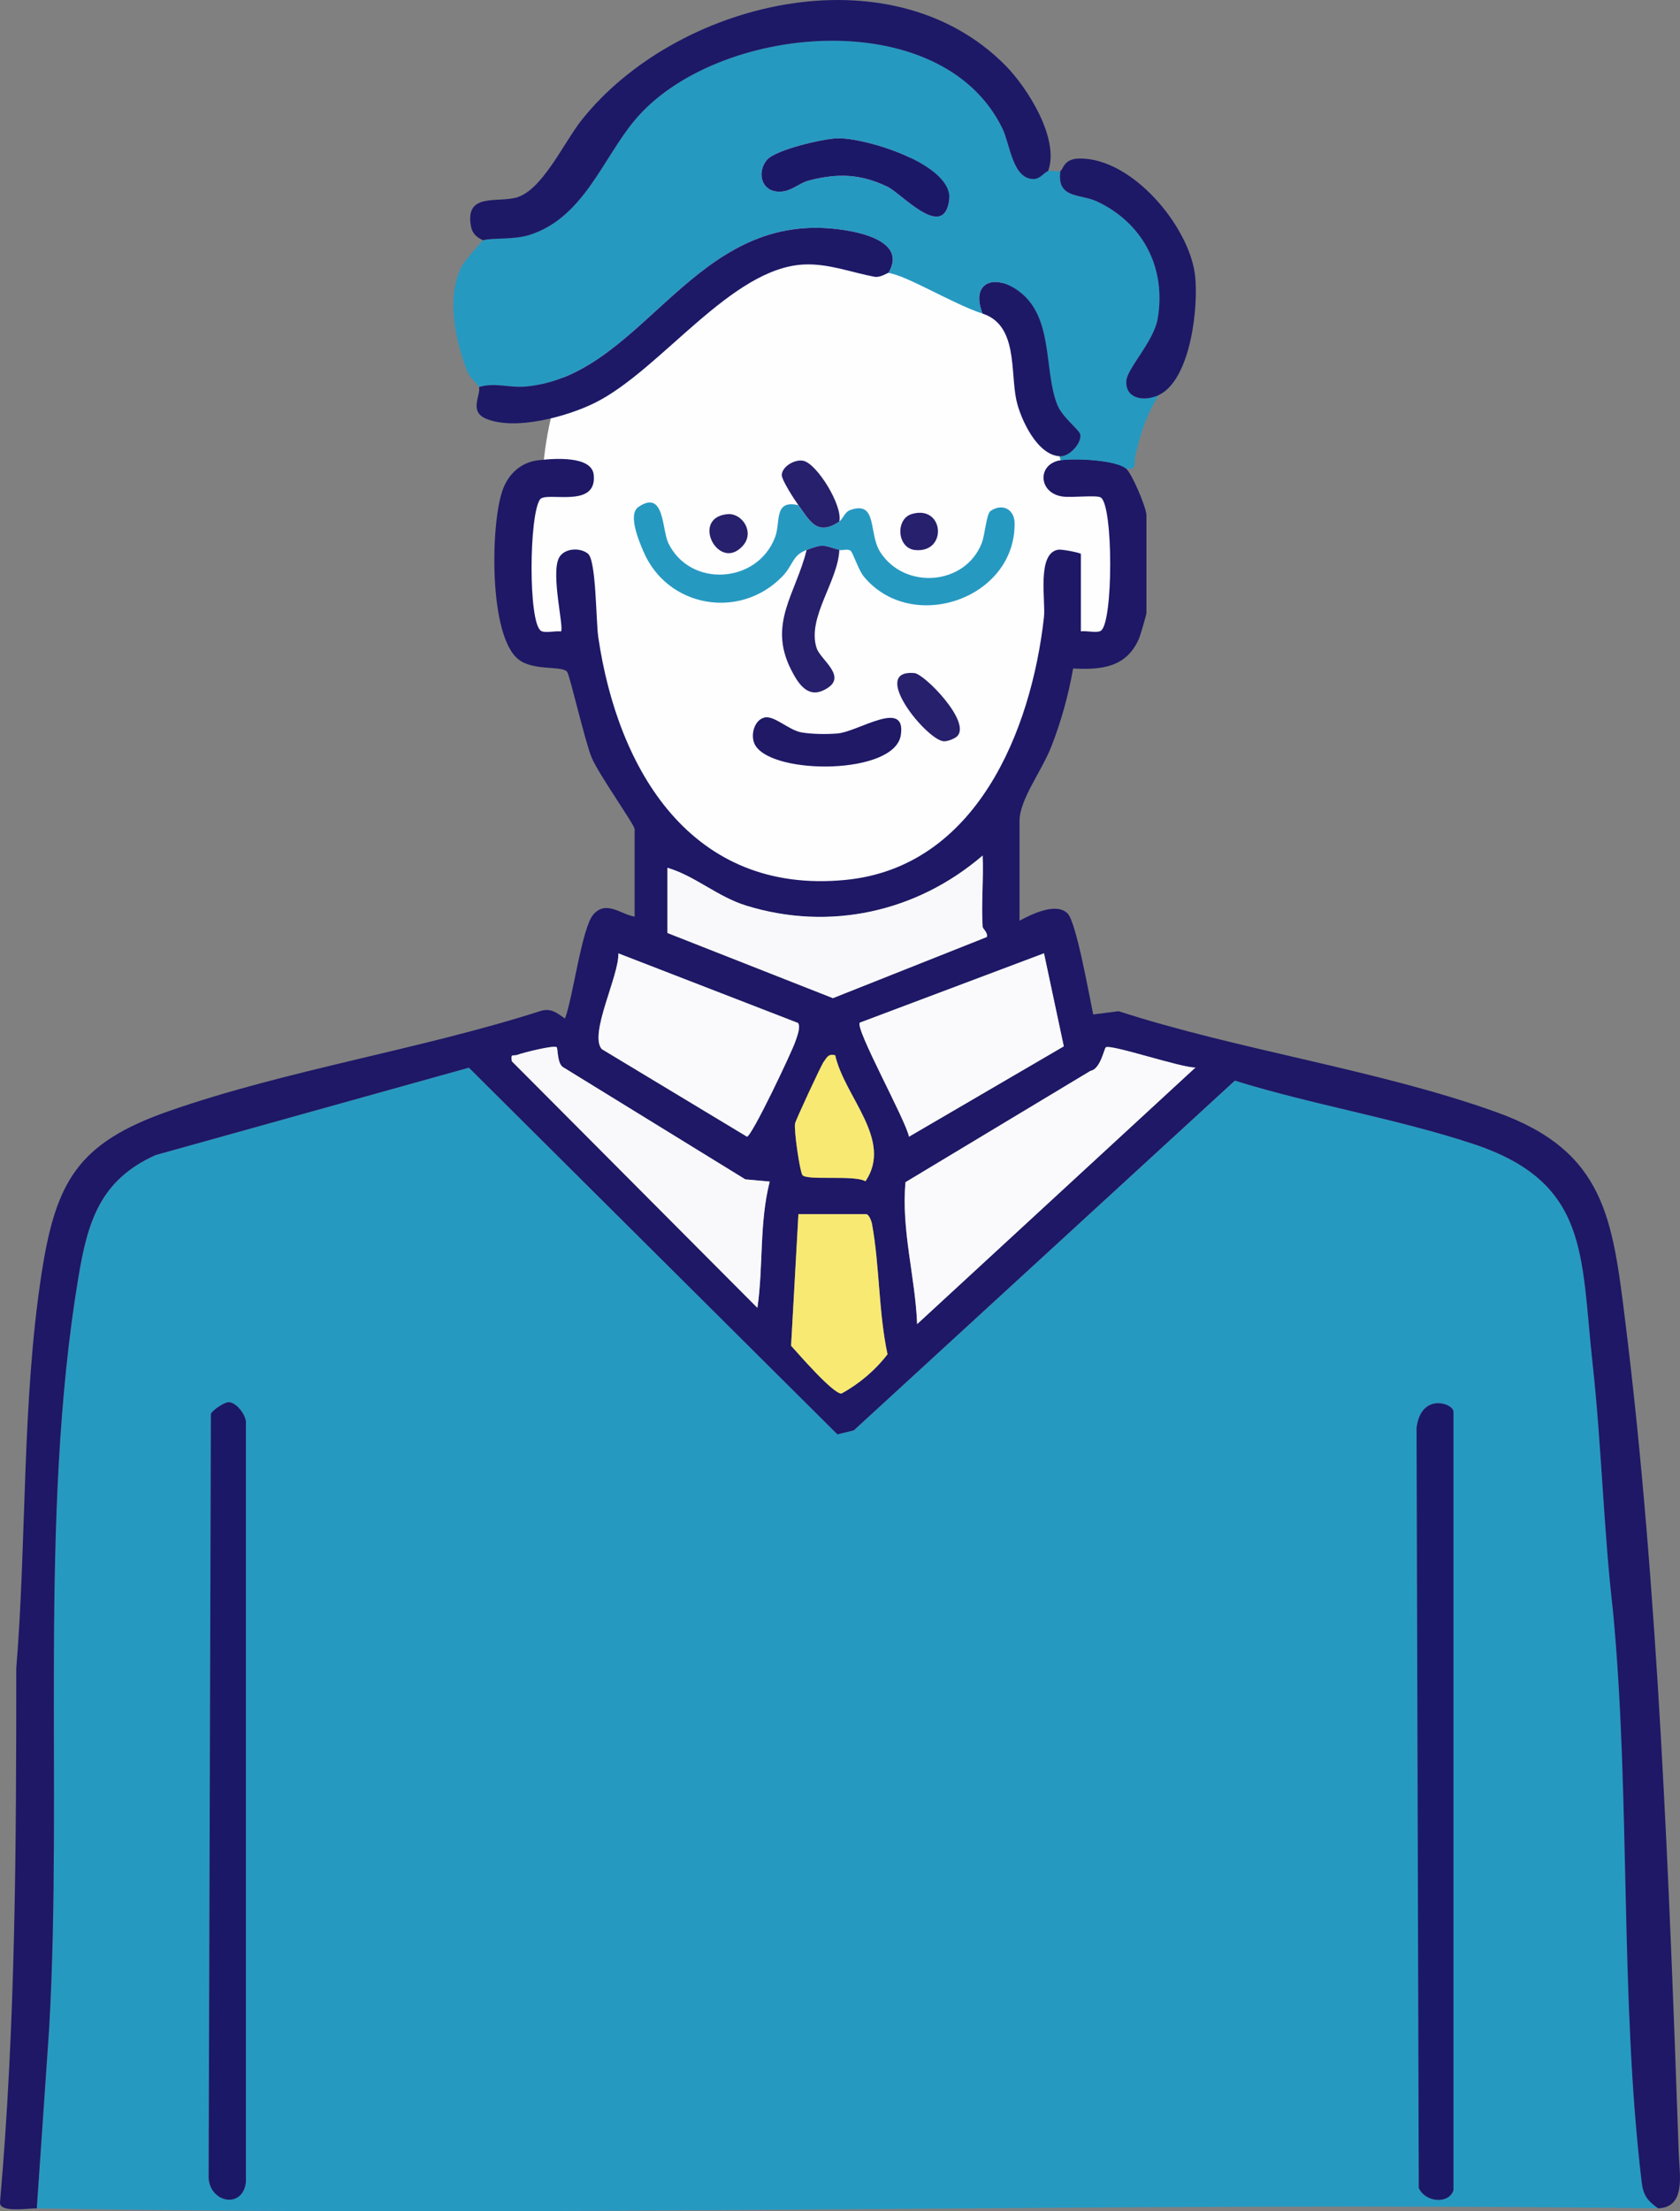 <svg width="95" height="125" viewBox="0 0 95 125" fill="none" xmlns="http://www.w3.org/2000/svg">
<rect x="0" y="0" width="95" height="125" fill="#808080" stroke="none"/>
<g clip-path="url(#clip0_169_1237)">
<path d="M62.743 27.142C64.084 27.838 64.2 29.724 64.283 31.1C64.362 32.403 64.503 34.715 63.072 35.907C61.839 36.932 60.681 36.091 59.659 37.112C58.654 38.117 59.286 39.422 58.779 41.49C58.276 43.537 57.026 44.837 55.916 45.987C52.071 49.978 46.835 50.144 46.42 50.151C42.116 50.22 36.853 48.187 35.109 44.344C33.805 41.469 34.636 37.956 32.466 36.893C31.637 36.487 31.173 36.833 30.374 36.236C29.156 35.323 29.007 33.599 28.834 31.524C28.727 30.259 28.671 29.496 29.054 28.567C29.494 27.495 30.256 26.835 30.705 26.506C30.779 25.6 30.932 24.468 31.257 23.198C33.325 15.051 41.178 5.812 47.991 7.202C53.553 8.338 57.058 16.28 57.79 18.705C57.878 18.998 58.239 20.254 58.89 22.43C59.486 24.422 59.986 26.054 60.322 27.142C60.797 26.967 61.835 26.669 62.745 27.142H62.743Z" fill="#FEFEFE"/>
<path d="M93.763 124.834C63.22 124.445 32.623 125.353 2.087 124.834L2.791 114.594C3.56 100.862 2.18 85.769 4.434 72.235C4.962 69.058 5.659 66.712 8.8 65.294L26.522 60.352L47.361 81.08L48.288 80.852L69.833 61.085C74.209 62.445 78.963 63.228 83.295 64.656C89.885 66.829 89.389 70.924 90.061 77.042C90.573 81.71 90.68 86.426 91.219 91.092C92.218 101.618 91.597 112.909 92.839 123.34C92.929 124.099 93.156 124.396 93.77 124.832L93.763 124.834ZM12.894 79.264C12.657 79.285 12.034 79.7 11.925 79.918L11.798 123.119C11.884 124.518 13.723 124.876 13.906 123.35V80.481C13.957 80.02 13.348 79.222 12.891 79.261L12.894 79.264ZM82.19 123.797V79.803C82.19 79.319 80.343 78.699 80.103 80.721L80.228 123.677C80.605 124.523 81.963 124.594 82.19 123.797Z" fill="#2699C1"/>
<path d="M2.087 124.834C1.564 124.825 -0.039 125.099 -1.94755e-05 124.491C0.883 114.467 0.92 104.375 0.92 94.305C1.517 86.998 1.23 79.268 2.349 72.002C3.153 66.785 4.397 64.607 9.546 62.809C16.169 60.494 23.777 59.323 30.513 57.166C31.141 56.951 31.477 57.249 31.949 57.576C32.396 56.414 32.901 52.431 33.557 51.688C34.282 50.87 35.102 51.686 35.887 51.817V46.866C35.887 46.631 33.853 43.77 33.46 42.831C33.091 41.953 32.223 38.193 32.077 37.988C31.801 37.601 30.184 37.954 29.32 37.276C27.62 35.941 27.74 29.586 28.424 27.695C28.755 26.78 29.464 26.13 30.441 26.017C31.305 25.916 33.457 25.745 33.573 26.838C33.782 28.797 30.881 27.751 30.536 28.232C29.918 29.099 29.862 35.21 30.594 35.662C30.823 35.805 31.403 35.648 31.72 35.694C31.91 35.512 31.143 32.481 31.602 31.547C31.875 30.992 32.776 30.923 33.246 31.296C33.717 31.669 33.696 35.09 33.83 36.01C34.935 43.558 39.117 50.586 47.806 49.74C55.207 49.021 58.318 41.308 59.034 34.883C59.136 33.959 58.61 31.245 59.854 31.072C60.067 31.043 61.121 31.252 61.121 31.314V35.69C61.438 35.639 62.013 35.8 62.247 35.658C62.956 35.22 62.958 28.578 62.247 28.122C62.011 27.972 60.621 28.14 60.093 28.069C58.707 27.88 58.633 26.229 59.965 26.017C60.748 25.892 63.072 25.994 63.669 26.478C64.001 26.745 64.828 28.7 64.828 29.127V34.655C64.828 34.736 64.487 35.913 64.413 36.086C63.706 37.723 62.312 37.873 60.683 37.788C60.417 39.288 60.007 40.782 59.449 42.202C58.89 43.622 57.651 45.201 57.651 46.402V52.046C58.313 51.686 59.736 50.981 60.375 51.64C60.866 52.145 61.612 56.377 61.818 57.345L63.255 57.161C70.095 59.376 77.916 60.462 84.624 62.869C90.763 65.07 91.18 68.862 91.91 74.736C93.765 89.633 94.398 106.639 94.93 121.713C94.975 122.948 95.343 124.769 93.763 124.832C93.149 124.394 92.922 124.096 92.832 123.34C91.59 112.909 92.211 101.618 91.213 91.092C90.673 86.426 90.569 81.71 90.054 77.041C89.382 70.923 89.878 66.829 83.288 64.655C78.956 63.226 74.202 62.445 69.826 61.084L48.281 80.852L47.354 81.08L26.515 60.352L8.793 65.294C5.65 66.712 4.955 69.058 4.427 72.235C2.175 85.769 3.554 100.862 2.784 114.594L2.08 124.834H2.087ZM55.566 52.394C55.483 51.061 55.626 49.697 55.566 48.362C51.857 51.55 46.923 52.657 42.191 51.19C40.567 50.688 39.297 49.508 37.74 49.053V52.739L47.099 56.423L55.8 52.968C55.886 52.73 55.573 52.5 55.566 52.394ZM45.128 57.827L34.963 53.89C35.032 55.1 33.279 58.482 34.032 59.307L42.239 64.254C42.533 64.192 44.755 59.505 44.966 58.895C45.061 58.616 45.292 58.06 45.126 57.827H45.128ZM59.036 53.89L48.621 57.809C48.334 58.134 51.223 63.321 51.403 64.257L60.157 59.148L59.038 53.892L59.036 53.89ZM31.479 59.197C31.328 59.063 29.591 59.503 29.26 59.625C29.012 59.718 28.866 59.51 28.942 59.992L42.828 73.929C43.17 71.541 42.927 69.141 43.525 66.79L42.144 66.665L31.887 60.354C31.493 60.185 31.56 59.27 31.477 59.197H31.479ZM67.603 60.342C66.861 60.381 62.798 59.005 62.532 59.203C62.434 59.275 62.228 60.439 61.663 60.534L51.204 66.825C50.956 69.522 51.755 72.164 51.862 74.849L67.603 60.342ZM47.229 59.651C46.819 59.561 46.77 59.77 46.573 60.031C46.441 60.202 44.993 63.321 44.959 63.51C44.889 63.883 45.216 66.138 45.369 66.414C45.561 66.76 48.301 66.398 48.941 66.776C50.518 64.436 47.762 62.025 47.229 59.653V59.651ZM45.149 68.632L44.734 76.071C45.188 76.573 47.099 78.777 47.579 78.775C48.582 78.229 49.495 77.454 50.187 76.553C49.68 74.199 49.74 71.543 49.314 69.21C49.279 69.017 49.138 68.632 48.969 68.632H45.149Z" fill="#1E1866"/>
<path d="M59.27 9.668C59.435 9.606 59.824 9.733 59.965 9.668C59.745 11.257 61.086 10.941 62.05 11.395C64.658 12.628 65.958 15.168 65.467 18.02C65.245 19.304 63.734 20.839 63.695 21.531C63.635 22.578 64.744 22.702 65.522 22.338C64.811 23.491 64.505 24.463 64.204 25.759C64.109 26.165 64.323 26.619 63.672 26.483C63.074 25.999 60.75 25.897 59.968 26.022V25.791C60.505 25.798 61.179 25.021 61.089 24.558C61.038 24.29 60.067 23.59 59.782 22.866C59.018 20.906 59.592 17.949 57.637 16.478C56.245 15.434 54.857 15.957 55.568 17.73C53.905 17.19 51.331 15.597 50.243 15.427C51.464 13.386 47.776 12.925 46.432 12.882C38.88 12.642 36.126 21.287 29.723 21.851C28.792 21.934 28.002 21.605 27.092 21.877C27.075 21.81 26.552 21.317 26.438 21.031C25.748 19.297 25.206 16.78 26.119 15.035C26.225 14.832 27.233 13.615 27.323 13.582C27.74 13.433 29.035 13.564 29.92 13.287C32.996 12.324 34.062 8.986 35.894 6.794C40.446 1.342 53.229 0.118 56.697 7.278C57.116 8.144 57.264 10.148 58.469 10.118C58.825 10.108 59.027 9.763 59.273 9.668H59.27ZM43.365 9.041C42.837 9.67 42.985 10.701 43.889 10.823C44.669 10.929 45.121 10.36 45.79 10.191C47.396 9.788 48.644 9.83 50.166 10.546C50.972 10.927 53.34 13.619 53.673 11.339C53.97 9.311 48.971 7.78 47.359 7.817C46.569 7.835 43.854 8.458 43.365 9.041Z" fill="#2699C1"/>
<path d="M59.27 9.668C59.025 9.761 58.823 10.109 58.466 10.118C57.262 10.148 57.114 8.145 56.694 7.278C53.226 0.118 40.446 1.342 35.892 6.794C34.06 8.988 32.994 12.326 29.918 13.287C29.03 13.564 27.738 13.433 27.321 13.583C26.946 13.414 26.7 13.191 26.626 12.767C26.304 10.902 28.058 11.466 29.181 11.171C30.652 10.784 31.889 8.048 32.883 6.794C38.197 0.099 50.289 -2.907 56.838 3.682C58.1 4.952 59.933 7.849 59.27 9.668Z" fill="#1D1967"/>
<path d="M50.24 15.427C50.18 15.418 49.784 15.706 49.455 15.646C48.156 15.404 46.863 14.894 45.492 14.95C41.347 15.116 37.389 20.899 33.654 22.764C32.088 23.546 29.139 24.357 27.488 23.67C26.503 23.26 27.194 22.345 27.089 21.877C28.002 21.605 28.79 21.934 29.721 21.852C36.124 21.287 38.878 12.644 46.43 12.882C47.773 12.923 51.461 13.384 50.24 15.427Z" fill="#1D1967"/>
<path d="M45.61 31.089C44.785 31.393 44.864 31.946 44.229 32.596C41.827 35.058 37.731 34.341 36.383 31.169C36.149 30.621 35.48 29.083 36.103 28.657C37.583 27.642 37.428 29.943 37.789 30.692C39.017 33.244 42.835 33.009 43.833 30.358C44.157 29.496 43.733 28.237 45.146 28.555C45.77 29.406 46.191 30.346 47.461 29.477C47.669 29.334 47.762 28.942 48.081 28.829C49.641 28.285 49.096 30.148 49.775 31.206C51.148 33.35 54.577 33.108 55.517 30.697C55.698 30.231 55.779 29.049 56.011 28.887C56.65 28.44 57.364 28.753 57.373 29.583C57.415 33.862 51.547 35.858 48.848 32.592C48.542 32.221 48.227 31.227 48.102 31.135C47.91 30.997 47.618 31.135 47.463 31.091C46.522 30.831 46.617 30.72 45.61 31.091V31.089Z" fill="#2699C1"/>
<path d="M65.52 22.335C64.742 22.702 63.63 22.578 63.692 21.529C63.732 20.839 65.245 19.304 65.465 18.018C65.956 15.166 64.656 12.626 62.048 11.393C61.084 10.936 59.745 11.254 59.963 9.666C60.123 9.592 60.13 8.988 60.994 8.963C63.993 8.88 67.253 12.787 67.577 15.565C67.783 17.335 67.334 21.48 65.518 22.335H65.52Z" fill="#1D1967"/>
<path d="M59.965 25.791C58.672 25.775 57.709 23.698 57.475 22.626C57.123 21.019 57.568 18.378 55.566 17.73C54.857 15.957 56.245 15.431 57.635 16.478C59.59 17.947 59.015 20.904 59.78 22.866C60.062 23.592 61.033 24.293 61.086 24.558C61.177 25.021 60.502 25.798 59.965 25.791Z" fill="#1D1967"/>
<path d="M47.463 31.089C47.384 32.871 45.621 34.925 46.177 36.631C46.409 37.338 48.086 38.327 46.532 39.035C45.621 39.45 45.095 38.567 44.727 37.841C43.414 35.24 45.01 33.553 45.612 31.089C46.617 30.718 46.522 30.828 47.465 31.089H47.463Z" fill="#27206C"/>
<path d="M43.226 40.561C43.775 40.425 44.593 41.269 45.316 41.4C45.895 41.504 46.763 41.511 47.356 41.462C48.538 41.363 51.262 39.466 50.938 41.557C50.593 43.8 43.745 43.821 42.716 42.142C42.401 41.628 42.626 40.709 43.226 40.561Z" fill="#1F1966"/>
<path d="M54.118 41.624C53.972 41.767 53.558 41.919 53.361 41.903C52.386 41.822 49.133 37.818 51.711 38.048C52.272 38.099 54.95 40.817 54.121 41.624H54.118Z" fill="#27206C"/>
<path d="M47.463 29.477C46.191 30.346 45.772 29.406 45.149 28.555C44.938 28.269 44.181 27.108 44.206 26.833C44.252 26.331 44.991 25.936 45.448 26.052C46.214 26.248 47.655 28.569 47.463 29.475V29.477Z" fill="#27206C"/>
<path d="M41.132 29.064C41.964 28.986 42.691 30.079 42.012 30.844C40.65 32.386 39.019 29.263 41.132 29.064Z" fill="#27206C"/>
<path d="M51.563 29.055C53.391 28.518 53.597 31.266 51.755 31.093C50.72 30.996 50.618 29.334 51.563 29.055Z" fill="#27206C"/>
<path d="M82.19 123.797C81.963 124.594 80.605 124.523 80.228 123.677L80.103 80.721C80.344 78.699 82.19 79.319 82.19 79.803V123.797Z" fill="#1B1967"/>
<path d="M12.894 79.264C13.35 79.225 13.959 80.022 13.906 80.483V123.352C13.725 124.876 11.884 124.521 11.798 123.121L11.925 79.921C12.032 79.7 12.655 79.287 12.894 79.266V79.264Z" fill="#1B1967"/>
<path d="M67.603 60.342L51.862 74.849C51.755 72.163 50.956 69.522 51.204 66.825L61.663 60.533C62.228 60.439 62.434 59.275 62.532 59.203C62.8 59.005 66.864 60.381 67.603 60.342Z" fill="#FAFAFC"/>
<path d="M55.566 52.394C55.573 52.497 55.883 52.73 55.8 52.968L47.099 56.423L37.74 52.739V49.053C39.297 49.508 40.567 50.688 42.191 51.19C46.925 52.657 51.857 51.55 55.566 48.362C55.626 49.697 55.483 51.059 55.566 52.394Z" fill="#F9F9FB"/>
<path d="M59.036 53.89L60.155 59.146L51.401 64.254C51.22 63.319 48.334 58.134 48.619 57.807L59.034 53.888L59.036 53.89Z" fill="#FAFAFC"/>
<path d="M45.128 57.827C45.292 58.058 45.063 58.616 44.968 58.895C44.757 59.505 42.536 64.192 42.242 64.254L34.034 59.307C33.279 58.482 35.032 55.102 34.965 53.89L45.13 57.827H45.128Z" fill="#FAFAFC"/>
<path d="M31.479 59.197C31.56 59.27 31.493 60.183 31.889 60.354L42.147 66.666L43.527 66.79C42.929 69.141 43.175 71.541 42.83 73.93L28.945 59.992C28.868 59.51 29.014 59.718 29.262 59.625C29.593 59.503 31.331 59.063 31.481 59.197H31.479Z" fill="#F9F9FB"/>
<path d="M45.149 68.632H48.969C49.138 68.632 49.279 69.017 49.314 69.211C49.74 71.544 49.68 74.199 50.187 76.553C49.495 77.457 48.584 78.229 47.579 78.775C47.097 78.778 45.188 76.574 44.734 76.071L45.149 68.632Z" fill="#F8E973"/>
<path d="M47.229 59.651C47.762 62.023 50.518 64.436 48.941 66.774C48.301 66.396 45.561 66.758 45.369 66.412C45.216 66.138 44.889 63.881 44.959 63.507C44.993 63.318 46.444 60.199 46.573 60.029C46.773 59.768 46.819 59.559 47.229 59.648V59.651Z" fill="#F8E973"/>
<path d="M43.365 9.041C43.854 8.458 46.569 7.835 47.359 7.817C48.971 7.78 53.97 9.311 53.673 11.339C53.34 13.619 50.972 10.927 50.166 10.546C48.647 9.83 47.398 9.788 45.79 10.191C45.119 10.36 44.669 10.929 43.889 10.823C42.987 10.701 42.837 9.668 43.365 9.041Z" fill="#1B1967"/>
</g>
<defs>
<clipPath id="clip0_169_1237">
<rect width="95" height="125" fill="white"/>
</clipPath>
</defs>
</svg>
